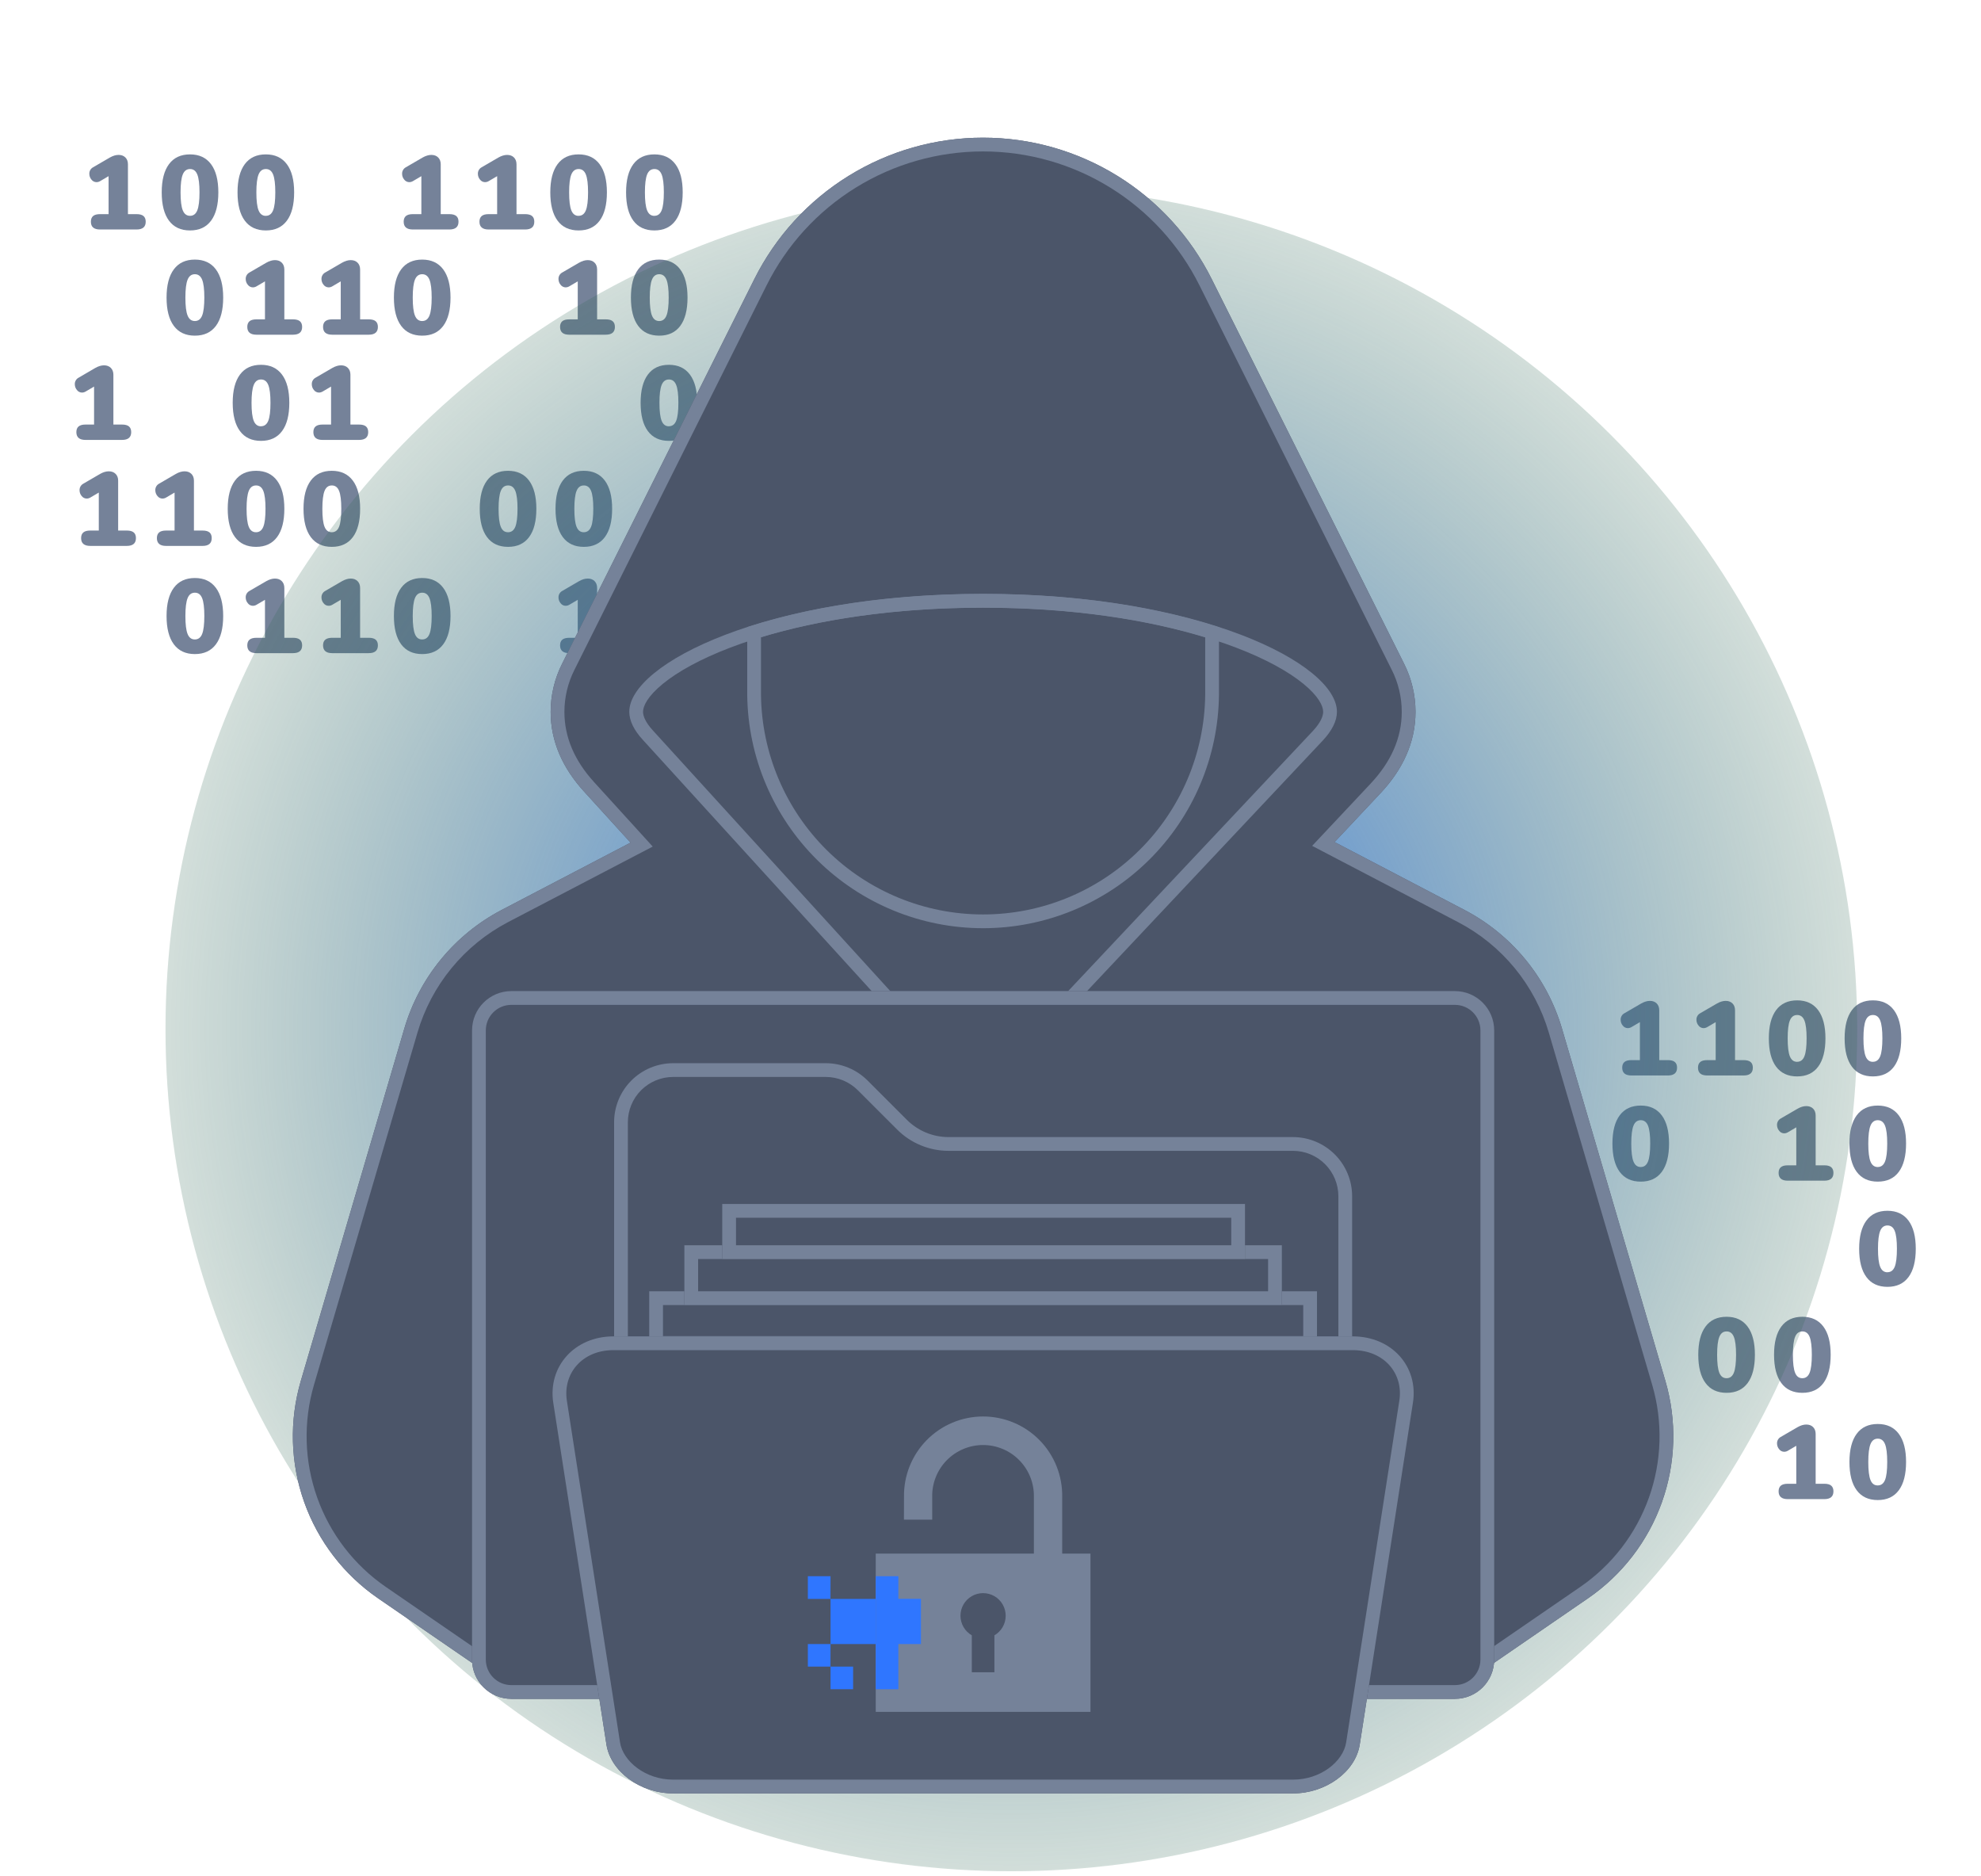 <svg width="300" height="284" viewBox="0 0 300 284" fill="none" xmlns="http://www.w3.org/2000/svg"><g clip-path="url(#clip0_6131_7155)"><path d="M20.681 32.422C21.159 32.422 21.509 32.518 21.732 32.709C21.955 32.9 22.067 33.187 22.067 33.569C22.067 34.355 21.605 34.747 20.681 34.747H15.15C14.225 34.747 13.763 34.355 13.764 33.569C13.764 33.187 13.875 32.9 14.098 32.709C14.321 32.518 14.671 32.422 15.15 32.422H16.444V26.672L15.168 27.421C15.001 27.523 14.808 27.578 14.611 27.58C14.462 27.579 14.315 27.543 14.182 27.475C14.049 27.407 13.934 27.31 13.846 27.19C13.64 26.947 13.527 26.639 13.527 26.321C13.52 26.121 13.568 25.923 13.666 25.749C13.765 25.575 13.91 25.431 14.085 25.334L16.635 23.852C17.102 23.587 17.543 23.454 17.957 23.454C18.385 23.454 18.728 23.582 18.986 23.837C19.244 24.092 19.375 24.437 19.376 24.872V32.422H20.681Z" fill="#758299"/><path d="M28.778 34.891C27.386 34.891 26.324 34.398 25.59 33.41C24.857 32.423 24.491 30.994 24.491 29.125C24.491 27.266 24.858 25.843 25.59 24.856C26.323 23.868 27.386 23.375 28.778 23.375C30.16 23.375 31.22 23.868 31.958 24.856C32.696 25.843 33.065 27.266 33.065 29.125C33.065 30.994 32.699 32.422 31.966 33.41C31.233 34.398 30.171 34.892 28.778 34.891ZM28.778 32.677C29.288 32.677 29.654 32.401 29.877 31.848C30.1 31.296 30.212 30.388 30.212 29.125C30.212 27.872 30.101 26.969 29.877 26.416C29.654 25.863 29.287 25.589 28.778 25.593C28.269 25.593 27.902 25.867 27.679 26.416C27.455 26.966 27.344 27.869 27.344 29.125C27.344 30.388 27.455 31.296 27.679 31.848C27.902 32.401 28.269 32.677 28.778 32.677Z" fill="#758299"/><path d="M40.258 34.891C38.866 34.891 37.804 34.398 37.07 33.41C36.337 32.423 35.971 30.994 35.971 29.125C35.971 27.266 36.337 25.843 37.07 24.856C37.803 23.868 38.865 23.375 40.258 23.375C41.639 23.375 42.699 23.868 43.438 24.856C44.177 25.843 44.546 27.266 44.545 29.125C44.545 30.994 44.179 32.422 43.446 33.41C42.713 34.398 41.651 34.892 40.258 34.891ZM40.258 32.677C40.768 32.677 41.134 32.401 41.357 31.848C41.58 31.296 41.691 30.388 41.691 29.125C41.691 27.872 41.58 26.969 41.357 26.416C41.134 25.863 40.768 25.589 40.258 25.593C39.748 25.593 39.381 25.867 39.159 26.416C38.936 26.966 38.824 27.871 38.824 29.132C38.824 30.396 38.936 31.303 39.159 31.856C39.381 32.408 39.748 32.684 40.258 32.684V32.677Z" fill="#758299"/><path d="M68.05 32.422C68.529 32.422 68.874 32.518 69.102 32.709C69.33 32.899 69.436 33.187 69.436 33.569C69.436 34.355 68.974 34.747 68.05 34.747H62.519C61.595 34.747 61.133 34.355 61.133 33.569C61.133 33.187 61.244 32.9 61.467 32.709C61.69 32.518 62.041 32.422 62.519 32.422H63.81V26.672L62.535 27.421C62.367 27.523 62.174 27.578 61.977 27.58C61.828 27.579 61.681 27.543 61.548 27.475C61.416 27.407 61.301 27.31 61.212 27.19C61.006 26.947 60.893 26.639 60.894 26.321C60.886 26.121 60.934 25.923 61.032 25.749C61.131 25.575 61.276 25.431 61.451 25.334L64.001 23.852C64.469 23.587 64.91 23.454 65.325 23.454C65.752 23.454 66.095 23.582 66.352 23.837C66.61 24.092 66.74 24.437 66.743 24.872V32.422H68.05Z" fill="#758299"/><path d="M19.201 80.328C19.679 80.328 20.029 80.424 20.253 80.616C20.476 80.806 20.587 81.094 20.587 81.475C20.587 82.261 20.125 82.654 19.201 82.654H13.67C12.745 82.654 12.283 82.261 12.283 81.475C12.283 81.094 12.394 80.806 12.618 80.616C12.841 80.425 13.192 80.328 13.67 80.328H14.961V74.579L13.686 75.328C13.517 75.43 13.325 75.485 13.128 75.487C12.979 75.486 12.832 75.45 12.699 75.382C12.566 75.314 12.451 75.216 12.363 75.096C12.159 74.854 12.047 74.547 12.047 74.23C12.04 74.03 12.088 73.831 12.186 73.657C12.285 73.482 12.43 73.338 12.605 73.241L15.152 71.758C15.619 71.493 16.06 71.36 16.475 71.36C16.902 71.36 17.245 71.488 17.503 71.743C17.763 71.997 17.893 72.343 17.893 72.778V80.328H19.201Z" fill="#758299"/><path d="M79.527 32.422C80.005 32.422 80.355 32.518 80.579 32.709C80.802 32.9 80.914 33.187 80.913 33.569C80.913 34.355 80.451 34.747 79.526 34.747H73.996C73.072 34.747 72.609 34.355 72.609 33.569C72.609 33.187 72.721 32.9 72.945 32.709C73.168 32.518 73.518 32.422 73.996 32.422H75.287V26.672L74.011 27.421C73.844 27.523 73.651 27.578 73.454 27.58C73.305 27.579 73.158 27.543 73.025 27.475C72.892 27.407 72.777 27.31 72.689 27.19C72.483 26.947 72.37 26.639 72.37 26.321C72.363 26.121 72.411 25.923 72.509 25.749C72.608 25.575 72.753 25.431 72.928 25.334L75.478 23.852C75.946 23.587 76.387 23.454 76.801 23.454C77.229 23.454 77.571 23.582 77.829 23.837C78.087 24.092 78.217 24.437 78.219 24.872V32.422H79.527Z" fill="#758299"/><path d="M30.677 80.329C31.155 80.329 31.506 80.424 31.729 80.616C31.952 80.806 32.063 81.094 32.063 81.475C32.063 82.262 31.601 82.655 30.677 82.655H25.145C24.22 82.655 23.758 82.262 23.759 81.475C23.759 81.094 23.87 80.806 24.093 80.616C24.316 80.426 24.667 80.329 25.145 80.329H26.436V74.579L25.161 75.328C24.993 75.43 24.8 75.485 24.603 75.487C24.454 75.486 24.307 75.45 24.175 75.382C24.042 75.314 23.927 75.216 23.838 75.096C23.633 74.854 23.52 74.546 23.52 74.228C23.512 74.028 23.56 73.83 23.659 73.655C23.757 73.481 23.902 73.337 24.078 73.24L26.627 71.758C27.095 71.493 27.536 71.36 27.95 71.36C28.377 71.36 28.72 71.488 28.979 71.743C29.239 71.997 29.369 72.343 29.369 72.778V80.329H30.677Z" fill="#758299"/><path d="M87.622 34.891C86.231 34.891 85.169 34.398 84.436 33.41C83.702 32.423 83.336 30.994 83.336 29.125C83.336 27.266 83.703 25.843 84.436 24.856C85.168 23.868 86.23 23.375 87.622 23.375C89.004 23.375 90.064 23.868 90.802 24.856C91.54 25.843 91.909 27.266 91.909 29.125C91.909 30.994 91.543 32.422 90.81 33.41C90.078 34.398 89.015 34.892 87.622 34.891ZM87.622 32.677C88.132 32.677 88.499 32.401 88.721 31.848C88.943 31.296 89.055 30.388 89.055 29.125C89.055 27.872 88.944 26.969 88.721 26.416C88.498 25.863 88.132 25.589 87.622 25.593C87.113 25.593 86.746 25.867 86.523 26.416C86.299 26.966 86.188 27.871 86.189 29.132C86.189 30.396 86.3 31.303 86.523 31.856C86.746 32.408 87.112 32.684 87.622 32.684V32.677Z" fill="#758299"/><path d="M38.775 82.798C37.382 82.798 36.319 82.304 35.586 81.316C34.853 80.329 34.486 78.901 34.487 77.031C34.487 75.173 34.853 73.75 35.586 72.763C36.319 71.775 37.382 71.282 38.775 71.282C40.156 71.282 41.215 71.775 41.954 72.763C42.692 73.75 43.061 75.173 43.061 77.031C43.061 78.901 42.695 80.329 41.962 81.316C41.229 82.304 40.167 82.798 38.775 82.798ZM38.775 80.584C39.284 80.584 39.65 80.308 39.874 79.756C40.097 79.203 40.209 78.295 40.208 77.031C40.208 75.778 40.096 74.876 39.874 74.324C39.651 73.771 39.284 73.497 38.775 73.5C38.265 73.5 37.898 73.774 37.675 74.324C37.453 74.873 37.341 75.778 37.341 77.04C37.341 78.303 37.453 79.211 37.675 79.764C37.898 80.317 38.265 80.59 38.775 80.584Z" fill="#758299"/><path d="M76.939 82.798C75.546 82.798 74.484 82.304 73.75 81.316C73.017 80.329 72.65 78.901 72.651 77.031C72.651 75.173 73.017 73.75 73.75 72.763C74.483 71.775 75.546 71.282 76.939 71.282C78.32 71.282 79.38 71.775 80.118 72.763C80.856 73.75 81.225 75.173 81.226 77.031C81.226 78.901 80.86 80.329 80.127 81.316C79.394 82.304 78.332 82.798 76.939 82.798ZM76.939 80.584C77.449 80.584 77.816 80.308 78.038 79.756C78.26 79.203 78.372 78.295 78.373 77.031C78.373 75.778 78.261 74.876 78.038 74.324C77.814 73.771 77.448 73.497 76.939 73.5C76.428 73.5 76.062 73.774 75.84 74.324C75.617 74.873 75.506 75.778 75.505 77.04C75.505 78.303 75.617 79.211 75.84 79.764C76.062 80.317 76.429 80.59 76.939 80.584Z" fill="#758299"/><path d="M99.099 34.891C97.706 34.891 96.644 34.398 95.911 33.41C95.178 32.423 94.812 30.994 94.812 29.125C94.812 27.266 95.178 25.843 95.911 24.856C96.644 23.868 97.706 23.375 99.099 23.375C100.48 23.375 101.54 23.868 102.279 24.856C103.018 25.843 103.387 27.266 103.386 29.125C103.386 30.994 103.02 32.422 102.287 33.41C101.554 34.398 100.492 34.892 99.1 34.891H99.099ZM99.099 32.677C99.609 32.677 99.975 32.401 100.198 31.848C100.421 31.296 100.532 30.388 100.532 29.125C100.532 27.872 100.421 26.969 100.198 26.416C99.975 25.863 99.609 25.589 99.099 25.593C98.588 25.593 98.222 25.867 97.999 26.416C97.777 26.966 97.666 27.871 97.665 29.132C97.665 30.396 97.777 31.303 97.999 31.856C98.222 32.408 98.589 32.684 99.099 32.684V32.677Z" fill="#758299"/><path d="M50.251 82.798C48.858 82.798 47.795 82.304 47.063 81.316C46.33 80.329 45.964 78.901 45.964 77.031C45.964 75.173 46.33 73.75 47.063 72.763C47.795 71.775 48.858 71.282 50.251 71.282C51.632 71.282 52.691 71.775 53.43 72.763C54.169 73.75 54.538 75.173 54.538 77.031C54.538 78.901 54.172 80.329 53.439 81.316C52.707 82.304 51.644 82.798 50.251 82.798ZM50.251 80.584C50.761 80.584 51.128 80.308 51.35 79.756C51.572 79.203 51.684 78.295 51.684 77.031C51.684 75.778 51.573 74.876 51.35 74.324C51.127 73.771 50.761 73.497 50.251 73.5C49.74 73.5 49.374 73.774 49.152 74.324C48.93 74.873 48.819 75.778 48.818 77.04C48.818 78.303 48.929 79.211 49.152 79.764C49.375 80.317 49.741 80.59 50.251 80.584Z" fill="#758299"/><path d="M88.413 82.798C87.022 82.798 85.96 82.304 85.226 81.316C84.492 80.329 84.126 78.901 84.127 77.031C84.127 75.173 84.493 73.75 85.226 72.763C85.959 71.775 87.021 71.282 88.413 71.282C89.795 71.282 90.855 71.775 91.593 72.763C92.332 73.75 92.701 75.173 92.701 77.031C92.701 78.901 92.334 80.329 91.602 81.316C90.869 82.304 89.806 82.798 88.413 82.798ZM88.413 80.584C88.924 80.584 89.29 80.308 89.513 79.756C89.735 79.203 89.846 78.295 89.847 77.031C89.847 75.778 89.735 74.876 89.513 74.324C89.29 73.771 88.923 73.497 88.413 73.5C87.903 73.5 87.537 73.774 87.314 74.324C87.092 74.873 86.981 75.778 86.98 77.04C86.98 78.303 87.091 79.211 87.314 79.764C87.537 80.317 87.903 80.59 88.413 80.584Z" fill="#758299"/><path d="M29.51 50.821C28.119 50.821 27.056 50.327 26.323 49.34C25.59 48.353 25.223 46.924 25.224 45.054C25.224 43.196 25.59 41.773 26.323 40.785C27.056 39.798 28.118 39.304 29.51 39.304C30.892 39.304 31.952 39.798 32.69 40.785C33.429 41.773 33.799 43.196 33.799 45.054C33.799 46.923 33.432 48.352 32.7 49.34C31.967 50.328 30.904 50.822 29.51 50.821ZM29.51 48.607C30.021 48.607 30.388 48.331 30.61 47.778C30.831 47.226 30.943 46.318 30.944 45.054C30.944 43.801 30.832 42.899 30.61 42.346C30.387 41.794 30.02 41.518 29.51 41.518C29 41.518 28.634 41.792 28.411 42.342C28.189 42.891 28.077 43.795 28.076 45.054C28.076 46.319 28.187 47.227 28.41 47.778C28.633 48.33 29 48.606 29.509 48.607H29.51Z" fill="#758299"/><path d="M29.51 99.032C28.119 99.032 27.056 98.538 26.323 97.551C25.59 96.563 25.223 95.135 25.224 93.266C25.224 91.407 25.59 89.984 26.323 88.997C27.056 88.01 28.118 87.516 29.51 87.515C30.892 87.515 31.952 88.009 32.69 88.997C33.429 89.985 33.799 91.408 33.799 93.266C33.799 95.135 33.432 96.563 32.7 97.551C31.967 98.538 30.904 99.032 29.51 99.032ZM29.51 96.817C30.021 96.817 30.388 96.543 30.61 95.993C30.831 95.444 30.943 94.536 30.944 93.269C30.944 92.016 30.832 91.113 30.61 90.561C30.387 90.01 30.02 89.735 29.51 89.738C29 89.738 28.634 90.012 28.411 90.561C28.189 91.111 28.077 92.014 28.076 93.27C28.076 94.533 28.187 95.442 28.41 95.994C28.633 96.547 29 96.822 29.51 96.817Z" fill="#758299"/><path d="M44.367 48.352C44.845 48.352 45.196 48.448 45.419 48.639C45.643 48.83 45.754 49.117 45.754 49.499C45.754 50.285 45.291 50.677 44.367 50.677H38.836C37.911 50.677 37.449 50.285 37.449 49.499C37.449 49.117 37.561 48.83 37.784 48.639C38.008 48.448 38.358 48.352 38.836 48.352H40.127V42.601L38.852 43.35C38.684 43.453 38.491 43.508 38.294 43.51C38.145 43.509 37.998 43.473 37.865 43.405C37.732 43.337 37.617 43.239 37.529 43.119C37.323 42.877 37.21 42.569 37.21 42.251C37.202 42.051 37.25 41.853 37.349 41.678C37.447 41.504 37.592 41.36 37.768 41.263L40.319 39.782C40.786 39.517 41.227 39.384 41.641 39.384C42.069 39.384 42.411 39.511 42.669 39.766C42.926 40.02 43.057 40.365 43.06 40.801V48.352H44.367Z" fill="#758299"/><path d="M44.367 96.566C44.845 96.566 45.196 96.662 45.419 96.853C45.643 97.045 45.754 97.332 45.754 97.713C45.754 98.499 45.291 98.892 44.367 98.892H38.836C37.911 98.892 37.449 98.499 37.449 97.713C37.449 97.331 37.561 97.044 37.784 96.853C38.008 96.662 38.358 96.567 38.836 96.566H40.127V90.816L38.852 91.564C38.684 91.667 38.491 91.722 38.294 91.723C38.145 91.722 37.998 91.686 37.865 91.619C37.733 91.551 37.617 91.453 37.529 91.333C37.323 91.091 37.21 90.784 37.21 90.466C37.202 90.266 37.25 90.067 37.349 89.893C37.447 89.718 37.592 89.575 37.768 89.478L40.319 87.996C40.786 87.73 41.227 87.598 41.641 87.598C42.069 87.598 42.411 87.725 42.669 87.98C42.926 88.235 43.057 88.581 43.06 89.016V96.566H44.367Z" fill="#758299"/><path d="M55.842 48.352C56.32 48.352 56.67 48.448 56.893 48.639C57.116 48.83 57.228 49.117 57.228 49.499C57.228 50.285 56.766 50.677 55.842 50.677H50.31C49.386 50.677 48.924 50.285 48.923 49.499C48.923 49.117 49.035 48.83 49.259 48.639C49.482 48.448 49.833 48.352 50.31 48.352H51.602V42.601L50.327 43.35C50.158 43.453 49.966 43.508 49.769 43.51C49.62 43.509 49.473 43.473 49.34 43.405C49.207 43.337 49.092 43.239 49.003 43.119C48.797 42.877 48.684 42.569 48.684 42.251C48.677 42.051 48.725 41.853 48.824 41.678C48.922 41.504 49.067 41.36 49.242 41.263L51.793 39.782C52.26 39.517 52.701 39.384 53.116 39.384C53.543 39.384 53.886 39.511 54.143 39.766C54.401 40.02 54.532 40.365 54.535 40.801V48.352H55.842Z" fill="#758299"/><path d="M55.842 96.566C56.32 96.566 56.67 96.662 56.893 96.853C57.116 97.045 57.228 97.332 57.228 97.713C57.228 98.499 56.766 98.892 55.842 98.892H50.31C49.386 98.892 48.924 98.499 48.923 97.713C48.923 97.331 49.035 97.044 49.259 96.853C49.482 96.662 49.833 96.567 50.31 96.566H51.602V90.816L50.327 91.564C50.159 91.667 49.966 91.722 49.769 91.723C49.62 91.722 49.473 91.686 49.34 91.619C49.207 91.551 49.092 91.453 49.003 91.333C48.797 91.091 48.684 90.784 48.684 90.466C48.677 90.266 48.725 90.067 48.823 89.893C48.922 89.718 49.067 89.575 49.242 89.478L51.793 87.996C52.26 87.73 52.701 87.598 53.116 87.598C53.543 87.598 53.886 87.725 54.143 87.98C54.401 88.235 54.532 88.581 54.535 89.016V96.566H55.842Z" fill="#758299"/><path d="M63.938 50.821C62.546 50.821 61.483 50.327 60.751 49.34C60.018 48.352 59.652 46.924 59.652 45.054C59.652 43.196 60.018 41.773 60.751 40.785C61.483 39.798 62.546 39.304 63.938 39.304C65.319 39.304 66.379 39.798 67.118 40.785C67.857 41.773 68.226 43.196 68.226 45.054C68.226 46.923 67.859 48.352 67.126 49.34C66.394 50.328 65.331 50.822 63.938 50.821ZM63.938 48.607C64.449 48.607 64.815 48.331 65.037 47.778C65.26 47.226 65.371 46.318 65.372 45.054C65.372 43.801 65.26 42.898 65.037 42.346C64.814 41.794 64.448 41.518 63.938 41.518C63.428 41.518 63.061 41.792 62.839 42.342C62.617 42.891 62.505 43.796 62.505 45.058C62.505 46.322 62.616 47.23 62.839 47.782C63.062 48.334 63.428 48.61 63.938 48.61V48.607Z" fill="#758299"/><path d="M63.938 99.032C62.546 99.032 61.483 98.538 60.751 97.551C60.018 96.563 59.652 95.135 59.652 93.266C59.652 91.407 60.018 89.984 60.751 88.997C61.483 88.01 62.546 87.516 63.938 87.515C65.319 87.515 66.379 88.009 67.118 88.997C67.857 89.985 68.226 91.408 68.226 93.266C68.226 95.135 67.859 96.563 67.126 97.551C66.394 98.538 65.331 99.032 63.938 99.032ZM63.938 96.817C64.449 96.817 64.815 96.543 65.037 95.993C65.26 95.444 65.371 94.536 65.372 93.269C65.372 92.016 65.26 91.113 65.037 90.561C64.814 90.01 64.448 89.735 63.938 89.738C63.428 89.738 63.061 90.012 62.839 90.561C62.617 91.111 62.505 92.016 62.505 93.278C62.505 94.541 62.616 95.449 62.839 96.002C63.062 96.555 63.428 96.826 63.938 96.817Z" fill="#758299"/><path d="M91.733 48.352C92.212 48.352 92.562 48.444 92.786 48.639C93.009 48.834 93.12 49.117 93.12 49.499C93.12 50.285 92.658 50.677 91.733 50.677H86.203C85.278 50.677 84.816 50.285 84.816 49.499C84.816 49.117 84.928 48.83 85.151 48.639C85.373 48.448 85.724 48.352 86.203 48.352H87.493V42.601L86.219 43.35C86.05 43.452 85.858 43.507 85.661 43.51C85.512 43.509 85.365 43.473 85.232 43.405C85.099 43.337 84.984 43.239 84.896 43.119C84.69 42.877 84.577 42.569 84.577 42.251C84.57 42.051 84.618 41.853 84.716 41.678C84.815 41.504 84.96 41.36 85.135 41.263L87.685 39.782C88.152 39.517 88.593 39.384 89.008 39.384C89.435 39.384 89.778 39.511 90.036 39.766C90.294 40.02 90.424 40.365 90.426 40.801V48.352H91.733Z" fill="#758299"/><path d="M91.733 96.566C92.212 96.566 92.562 96.657 92.786 96.853C93.009 97.049 93.12 97.331 93.12 97.713C93.12 98.499 92.658 98.892 91.733 98.892H86.203C85.278 98.892 84.816 98.499 84.816 97.713C84.816 97.331 84.928 97.044 85.151 96.853C85.374 96.662 85.724 96.567 86.203 96.566H87.493V90.816L86.219 91.564C86.051 91.667 85.858 91.722 85.661 91.724C85.512 91.722 85.365 91.687 85.232 91.619C85.099 91.551 84.984 91.454 84.896 91.334C84.69 91.091 84.577 90.784 84.577 90.466C84.57 90.266 84.618 90.067 84.716 89.893C84.815 89.718 84.96 89.575 85.135 89.478L87.685 87.996C88.152 87.73 88.593 87.598 89.008 87.598C89.435 87.598 89.778 87.725 90.036 87.98C90.294 88.235 90.424 88.581 90.426 89.016V96.566H91.733Z" fill="#758299"/><path d="M99.831 50.821C98.439 50.821 97.376 50.327 96.644 49.34C95.911 48.353 95.544 46.924 95.544 45.054C95.544 43.196 95.911 41.773 96.644 40.785C97.376 39.798 98.439 39.304 99.831 39.304C101.212 39.304 102.272 39.798 103.011 40.785C103.75 41.773 104.119 43.196 104.118 45.054C104.118 46.923 103.752 48.352 103.019 49.34C102.287 50.328 101.224 50.822 99.831 50.821ZM99.831 48.607C100.341 48.607 100.707 48.331 100.93 47.778C101.153 47.226 101.264 46.318 101.264 45.054C101.264 43.801 101.153 42.899 100.93 42.346C100.707 41.794 100.341 41.518 99.831 41.518C99.32 41.518 98.954 41.792 98.732 42.342C98.51 42.891 98.398 43.796 98.397 45.058C98.397 46.322 98.509 47.23 98.732 47.782C98.955 48.334 99.321 48.61 99.831 48.61V48.607Z" fill="#758299"/><path d="M99.831 99.032C98.439 99.032 97.376 98.538 96.644 97.551C95.911 96.563 95.544 95.135 95.544 93.266C95.544 91.407 95.911 89.984 96.644 88.997C97.376 88.01 98.439 87.516 99.831 87.515C101.212 87.515 102.272 88.009 103.011 88.997C103.75 89.985 104.119 91.408 104.118 93.266C104.118 95.135 103.752 96.563 103.019 97.551C102.287 98.538 101.224 99.032 99.831 99.032ZM99.831 96.817C100.341 96.817 100.707 96.543 100.93 95.993C101.153 95.444 101.264 94.536 101.264 93.269C101.264 92.016 101.153 91.113 100.93 90.561C100.707 90.01 100.341 89.735 99.831 89.738C99.32 89.738 98.954 90.012 98.732 90.561C98.51 91.111 98.398 92.016 98.397 93.278C98.397 94.541 98.509 95.449 98.732 96.002C98.955 96.555 99.321 96.826 99.831 96.817Z" fill="#758299"/><path d="M18.482 64.281C18.96 64.281 19.311 64.377 19.534 64.568C19.757 64.759 19.868 65.046 19.869 65.428C19.869 66.214 19.407 66.607 18.481 66.608H12.951C12.027 66.608 11.565 66.215 11.564 65.428C11.564 65.046 11.676 64.759 11.899 64.568C12.123 64.377 12.473 64.281 12.951 64.281H14.246V58.531L12.971 59.28C12.803 59.382 12.61 59.437 12.412 59.439C12.263 59.438 12.117 59.402 11.984 59.334C11.851 59.267 11.736 59.169 11.648 59.049C11.442 58.807 11.329 58.499 11.329 58.181C11.321 57.981 11.369 57.783 11.468 57.608C11.566 57.434 11.711 57.29 11.887 57.194L14.429 55.711C14.898 55.446 15.339 55.313 15.753 55.313C16.18 55.313 16.523 55.441 16.78 55.696C17.038 55.951 17.169 56.296 17.172 56.731V64.281H18.479H18.482Z" fill="#758299"/><path d="M39.526 66.751C38.134 66.751 37.072 66.257 36.339 65.269C35.606 64.281 35.24 62.853 35.24 60.984C35.24 59.126 35.606 57.703 36.339 56.715C37.072 55.727 38.134 55.233 39.526 55.234C40.907 55.234 41.967 55.727 42.705 56.715C43.444 57.702 43.813 59.126 43.814 60.984C43.814 62.854 43.447 64.282 42.715 65.269C41.982 66.257 40.919 66.751 39.526 66.751ZM39.526 64.536C40.035 64.536 40.402 64.261 40.625 63.712C40.849 63.163 40.961 62.255 40.961 60.988C40.961 59.734 40.849 58.832 40.625 58.28C40.402 57.729 40.035 57.454 39.526 57.456C39.016 57.456 38.65 57.731 38.427 58.28C38.204 58.83 38.093 59.735 38.092 60.996C38.092 62.26 38.204 63.168 38.427 63.721C38.651 64.273 39.017 64.547 39.526 64.544V64.536Z" fill="#758299"/><path d="M54.375 64.281C54.853 64.281 55.203 64.377 55.426 64.568C55.649 64.759 55.761 65.046 55.761 65.428C55.761 66.214 55.299 66.607 54.375 66.608H48.843C47.919 66.608 47.457 66.215 47.457 65.428C47.457 65.046 47.568 64.759 47.792 64.568C48.015 64.377 48.366 64.281 48.843 64.281H50.135V58.531L48.86 59.28C48.692 59.382 48.499 59.437 48.302 59.439C48.153 59.438 48.006 59.402 47.873 59.334C47.74 59.267 47.625 59.169 47.536 59.049C47.33 58.807 47.217 58.499 47.218 58.181C47.21 57.981 47.258 57.783 47.357 57.608C47.455 57.434 47.601 57.29 47.776 57.194L50.326 55.711C50.793 55.446 51.234 55.313 51.649 55.313C52.076 55.313 52.419 55.441 52.676 55.696C52.934 55.951 53.065 56.296 53.068 56.731V64.281H54.375Z" fill="#758299"/><path d="M101.3 66.751C99.908 66.751 98.845 66.257 98.112 65.269C97.38 64.281 97.013 62.853 97.013 60.984C97.013 59.126 97.38 57.703 98.112 56.715C98.845 55.727 99.908 55.233 101.3 55.234C102.681 55.234 103.741 55.727 104.48 56.715C105.219 57.702 105.588 59.125 105.587 60.984C105.587 62.853 105.221 64.282 104.488 65.269C103.755 66.257 102.693 66.751 101.3 66.751ZM101.3 64.536C101.81 64.536 102.177 64.261 102.399 63.712C102.621 63.163 102.733 62.255 102.733 60.988C102.733 59.734 102.622 58.832 102.399 58.28C102.176 57.728 101.81 57.454 101.3 57.456C100.79 57.456 100.424 57.731 100.201 58.28C99.978 58.829 99.866 59.735 99.866 60.996C99.866 62.26 99.978 63.168 100.201 63.72C100.424 64.273 100.79 64.547 101.3 64.544V64.536Z" fill="#758299"/><path d="M205.214 160.509C205.692 160.509 206.043 160.605 206.266 160.796C206.489 160.987 206.6 161.274 206.601 161.656C206.601 162.442 206.139 162.834 205.214 162.834H199.684C198.759 162.834 198.297 162.442 198.297 161.656C198.297 161.274 198.409 160.987 198.632 160.796C198.854 160.605 199.205 160.509 199.684 160.509H200.977V154.759L199.702 155.507C199.534 155.61 199.341 155.665 199.144 155.667C198.995 155.666 198.849 155.63 198.716 155.562C198.583 155.494 198.468 155.397 198.38 155.277C198.174 155.034 198.061 154.726 198.061 154.408C198.053 154.208 198.101 154.01 198.2 153.836C198.298 153.661 198.443 153.518 198.619 153.421L201.169 151.939C201.636 151.674 202.077 151.541 202.491 151.541C202.919 151.541 203.262 151.668 203.52 151.924C203.778 152.179 203.908 152.524 203.91 152.959V160.509H205.214Z" fill="#758299"/><path d="M213.312 162.978C211.92 162.978 210.858 162.484 210.124 161.497C209.391 160.509 209.024 159.081 209.025 157.212C209.025 155.353 209.391 153.93 210.124 152.942C210.857 151.955 211.919 151.461 213.312 151.461C214.693 151.461 215.753 151.955 216.492 152.942C217.23 153.93 217.599 155.353 217.599 157.212C217.599 159.081 217.233 160.509 216.5 161.497C215.767 162.485 214.704 162.979 213.312 162.978ZM213.312 160.764C213.822 160.764 214.188 160.488 214.411 159.935C214.634 159.383 214.745 158.475 214.746 157.212C214.746 155.959 214.634 155.056 214.411 154.503C214.187 153.95 213.821 153.676 213.312 153.679C212.802 153.679 212.436 153.954 212.213 154.503C211.989 155.052 211.877 155.955 211.877 157.212C211.877 158.475 211.989 159.383 212.213 159.935C212.436 160.488 212.802 160.764 213.312 160.764Z" fill="#758299"/><path d="M224.791 162.978C223.4 162.978 222.337 162.484 221.604 161.497C220.871 160.509 220.504 159.081 220.505 157.212C220.505 155.353 220.871 153.93 221.604 152.942C222.337 151.955 223.399 151.461 224.791 151.461C226.173 151.461 227.233 151.955 227.971 152.942C228.71 153.93 229.079 155.353 229.079 157.212C229.079 159.081 228.712 160.509 227.98 161.497C227.247 162.485 226.184 162.979 224.791 162.978ZM224.791 160.764C225.301 160.764 225.668 160.488 225.89 159.935C226.113 159.383 226.225 158.475 226.225 157.212C226.225 155.959 226.113 155.056 225.89 154.503C225.668 153.95 225.301 153.676 224.791 153.679C224.282 153.679 223.915 153.954 223.692 154.503C223.469 155.052 223.358 155.958 223.358 157.219C223.358 158.482 223.469 159.39 223.692 159.943C223.915 160.495 224.282 160.771 224.791 160.771V160.764Z" fill="#758299"/><path d="M252.583 160.509C253.062 160.509 253.408 160.605 253.636 160.796C253.864 160.986 253.97 161.274 253.97 161.656C253.97 162.442 253.508 162.834 252.583 162.834H247.053C246.129 162.834 245.667 162.442 245.666 161.656C245.666 161.274 245.778 160.987 246.001 160.796C246.223 160.605 246.574 160.509 247.053 160.509H248.344V154.759L247.069 155.507C246.901 155.61 246.708 155.665 246.511 155.667C246.362 155.666 246.215 155.63 246.082 155.562C245.949 155.494 245.834 155.397 245.746 155.277C245.54 155.034 245.427 154.726 245.427 154.408C245.42 154.208 245.468 154.01 245.566 153.836C245.665 153.661 245.81 153.518 245.985 153.421L248.535 151.939C249.003 151.674 249.444 151.541 249.859 151.541C250.286 151.541 250.628 151.668 250.886 151.924C251.144 152.179 251.274 152.524 251.276 152.959V160.509H252.583Z" fill="#758299"/><path d="M203.734 208.415C204.212 208.415 204.563 208.511 204.787 208.703C205.009 208.893 205.121 209.181 205.121 209.562C205.121 210.348 204.659 210.741 203.734 210.741H198.204C197.279 210.741 196.816 210.348 196.817 209.562C196.817 209.181 196.928 208.893 197.151 208.703C197.375 208.512 197.726 208.415 198.204 208.415H199.494V202.666L198.219 203.414C198.051 203.516 197.858 203.571 197.662 203.574C197.512 203.572 197.366 203.536 197.233 203.469C197.1 203.401 196.985 203.303 196.897 203.183C196.692 202.94 196.581 202.634 196.581 202.317C196.573 202.117 196.621 201.918 196.72 201.744C196.818 201.569 196.963 201.425 197.139 201.328L199.686 199.845C200.153 199.58 200.594 199.447 201.008 199.447C201.436 199.447 201.779 199.575 202.037 199.83C202.297 200.084 202.427 200.43 202.427 200.865V208.415H203.734Z" fill="#758299"/><path d="M264.061 160.509C264.538 160.509 264.889 160.605 265.112 160.796C265.336 160.987 265.447 161.274 265.447 161.656C265.447 162.442 264.984 162.834 264.06 162.834H258.53C257.605 162.834 257.143 162.442 257.143 161.656C257.143 161.274 257.255 160.987 257.478 160.796C257.702 160.605 258.052 160.509 258.53 160.509H259.821V154.759L258.545 155.507C258.377 155.61 258.184 155.665 257.987 155.667C257.838 155.665 257.692 155.63 257.559 155.562C257.426 155.494 257.311 155.397 257.223 155.277C257.017 155.034 256.904 154.726 256.904 154.408C256.896 154.208 256.944 154.01 257.043 153.836C257.141 153.661 257.286 153.518 257.462 153.421L260.012 151.939C260.48 151.674 260.921 151.541 261.335 151.541C261.763 151.541 262.105 151.668 262.363 151.924C262.62 152.179 262.751 152.524 262.753 152.959V160.509H264.061Z" fill="#758299"/><path d="M215.21 208.415C215.688 208.415 216.039 208.511 216.263 208.703C216.485 208.893 216.597 209.181 216.597 209.562C216.597 210.348 216.135 210.741 215.21 210.741H209.679C208.754 210.741 208.292 210.348 208.292 209.562C208.292 209.181 208.404 208.893 208.627 208.703C208.849 208.512 209.201 208.415 209.679 208.415H210.97V202.666L209.695 203.415C209.526 203.517 209.334 203.572 209.137 203.574C208.988 203.573 208.841 203.537 208.708 203.469C208.575 203.401 208.46 203.303 208.372 203.183C208.166 202.941 208.053 202.633 208.053 202.315C208.046 202.115 208.094 201.917 208.192 201.742C208.291 201.567 208.436 201.424 208.611 201.326L211.161 199.845C211.629 199.58 212.07 199.447 212.484 199.447C212.911 199.447 213.254 199.575 213.512 199.83C213.772 200.084 213.902 200.43 213.902 200.865V208.415H215.21Z" fill="#758299"/><path d="M272.156 162.978C270.765 162.978 269.703 162.484 268.969 161.497C268.236 160.509 267.869 159.081 267.87 157.212C267.87 155.353 268.236 153.93 268.969 152.942C269.702 151.955 270.764 151.461 272.156 151.461C273.538 151.461 274.598 151.955 275.336 152.942C276.073 153.93 276.443 155.353 276.443 157.212C276.443 159.081 276.077 160.509 275.344 161.497C274.611 162.485 273.549 162.979 272.156 162.978ZM272.156 160.764C272.666 160.764 273.033 160.488 273.255 159.935C273.477 159.383 273.589 158.475 273.589 157.212C273.589 155.959 273.478 155.056 273.255 154.503C273.032 153.95 272.666 153.676 272.156 153.679C271.646 153.679 271.28 153.954 271.057 154.503C270.833 155.052 270.722 155.958 270.722 157.219C270.722 158.482 270.834 159.39 271.057 159.943C271.279 160.495 271.646 160.771 272.156 160.771V160.764Z" fill="#758299"/><path d="M223.308 210.884C221.916 210.884 220.853 210.391 220.12 209.403C219.386 208.416 219.02 206.988 219.021 205.118C219.021 203.26 219.387 201.837 220.12 200.85C220.853 199.862 221.915 199.369 223.308 199.369C224.689 199.369 225.749 199.862 226.487 200.85C227.226 201.837 227.595 203.26 227.595 205.118C227.595 206.988 227.228 208.416 226.496 209.403C225.763 210.391 224.7 210.884 223.308 210.884ZM223.308 208.671C223.817 208.671 224.184 208.395 224.407 207.843C224.631 207.29 224.742 206.382 224.742 205.118C224.742 203.865 224.63 202.963 224.407 202.41C224.184 201.858 223.818 201.584 223.308 201.587C222.798 201.587 222.432 201.861 222.209 202.41C221.986 202.96 221.875 203.865 221.875 205.126C221.875 206.39 221.986 207.298 222.209 207.851C222.432 208.404 222.798 208.677 223.308 208.671Z" fill="#758299"/><path d="M261.472 210.884C260.08 210.884 259.017 210.391 258.284 209.403C257.551 208.416 257.184 206.988 257.185 205.118C257.185 203.26 257.551 201.837 258.284 200.85C259.017 199.862 260.08 199.369 261.472 199.369C262.854 199.369 263.913 199.862 264.652 200.85C265.39 201.837 265.759 203.26 265.76 205.118C265.76 206.988 265.393 208.416 264.661 209.403C263.928 210.391 262.865 210.884 261.472 210.884ZM261.472 208.671C261.983 208.671 262.349 208.395 262.571 207.843C262.794 207.29 262.905 206.382 262.907 205.118C262.907 203.865 262.795 202.963 262.571 202.41C262.348 201.858 261.982 201.584 261.472 201.587C260.962 201.587 260.595 201.861 260.373 202.41C260.151 202.96 260.04 203.865 260.039 205.126C260.039 206.39 260.15 207.298 260.373 207.851C260.596 208.404 260.962 208.677 261.472 208.671Z" fill="#758299"/><path d="M283.632 162.978C282.24 162.978 281.178 162.484 280.445 161.497C279.712 160.509 279.346 159.081 279.346 157.212C279.346 155.353 279.712 153.93 280.445 152.942C281.178 151.955 282.24 151.461 283.632 151.461C285.014 151.461 286.074 151.955 286.812 152.942C287.551 153.93 287.92 155.353 287.92 157.212C287.92 159.081 287.553 160.509 286.821 161.497C286.088 162.485 285.025 162.979 283.633 162.978H283.632ZM283.632 160.764C284.142 160.764 284.509 160.488 284.731 159.935C284.954 159.383 285.066 158.475 285.066 157.212C285.066 155.959 284.954 155.056 284.731 154.503C284.509 153.95 284.142 153.676 283.632 153.679C283.122 153.679 282.755 153.954 282.533 154.503C282.311 155.052 282.199 155.958 282.199 157.219C282.199 158.482 282.31 159.39 282.533 159.943C282.756 160.495 283.122 160.771 283.632 160.771V160.764Z" fill="#758299"/><path d="M234.785 210.884C233.392 210.884 232.329 210.391 231.596 209.403C230.864 208.416 230.497 206.988 230.497 205.118C230.497 203.26 230.864 201.837 231.596 200.85C232.329 199.862 233.392 199.369 234.785 199.369C236.165 199.369 237.225 199.862 237.964 200.85C238.703 201.837 239.072 203.26 239.072 205.118C239.072 206.988 238.706 208.416 237.973 209.403C237.24 210.391 236.178 210.884 234.785 210.884ZM234.785 208.671C235.295 208.671 235.662 208.395 235.884 207.843C236.106 207.29 236.218 206.382 236.218 205.118C236.218 203.865 236.107 202.963 235.884 202.41C235.661 201.858 235.295 201.584 234.785 201.587C234.274 201.587 233.907 201.861 233.686 202.41C233.464 202.96 233.353 203.865 233.351 205.126C233.351 206.39 233.463 207.298 233.686 207.851C233.908 208.404 234.275 208.677 234.785 208.671Z" fill="#758299"/><path d="M272.947 210.884C271.556 210.884 270.494 210.391 269.76 209.403C269.026 208.416 268.659 206.988 268.66 205.118C268.66 203.26 269.027 201.837 269.76 200.85C270.492 199.862 271.555 199.369 272.947 199.369C274.328 199.369 275.388 199.862 276.127 200.85C276.866 201.837 277.235 203.26 277.234 205.118C277.234 206.988 276.868 208.416 276.135 209.403C275.403 210.391 274.34 210.884 272.947 210.884ZM272.947 208.671C273.457 208.671 273.824 208.395 274.046 207.843C274.268 207.29 274.38 206.382 274.38 205.118C274.38 203.865 274.269 202.963 274.046 202.41C273.823 201.858 273.457 201.584 272.947 201.587C272.437 201.587 272.07 201.861 271.848 202.41C271.626 202.96 271.514 203.865 271.514 205.126C271.514 206.39 271.625 207.298 271.848 207.851C272.071 208.404 272.437 208.677 272.947 208.671Z" fill="#758299"/><path d="M214.044 178.908C212.652 178.908 211.59 178.414 210.857 177.427C210.123 176.439 209.757 175.011 209.758 173.141C209.758 171.283 210.124 169.86 210.857 168.872C211.589 167.885 212.652 167.391 214.044 167.391C215.425 167.391 216.485 167.885 217.224 168.872C217.963 169.86 218.332 171.283 218.332 173.141C218.332 175.01 217.966 176.439 217.233 177.427C216.501 178.415 215.437 178.909 214.044 178.908ZM214.044 176.694C214.555 176.694 214.922 176.417 215.143 175.865C215.365 175.313 215.476 174.405 215.477 173.141C215.477 171.888 215.366 170.985 215.143 170.433C214.92 169.881 214.554 169.605 214.044 169.605C213.534 169.605 213.167 169.879 212.945 170.429C212.723 170.978 212.611 171.882 212.61 173.141C212.61 174.405 212.721 175.313 212.944 175.865C213.167 176.417 213.533 176.693 214.043 176.694H214.044Z" fill="#758299"/><path d="M214.044 227.119C212.652 227.119 211.59 226.625 210.857 225.637C210.123 224.65 209.757 223.222 209.758 221.352C209.758 219.494 210.124 218.071 210.857 217.084C211.589 216.096 212.652 215.602 214.044 215.602C215.425 215.602 216.485 216.096 217.224 217.084C217.963 218.072 218.332 219.495 218.332 221.352C218.332 223.222 217.966 224.65 217.233 225.637C216.501 226.625 215.437 227.119 214.044 227.119ZM214.044 224.904C214.555 224.904 214.922 224.63 215.143 224.08C215.365 223.531 215.476 222.623 215.477 221.356C215.477 220.103 215.366 219.2 215.143 218.648C214.92 218.097 214.554 217.822 214.044 217.824C213.534 217.824 213.167 218.099 212.945 218.648C212.723 219.198 212.611 220.1 212.61 221.357C212.61 222.62 212.721 223.528 212.944 224.081C213.167 224.634 213.534 224.909 214.044 224.904Z" fill="#758299"/><path d="M228.901 176.439C229.379 176.439 229.73 176.535 229.953 176.726C230.176 176.917 230.288 177.203 230.287 177.586C230.287 178.371 229.825 178.764 228.901 178.764H223.369C222.445 178.764 221.983 178.371 221.983 177.586C221.983 177.203 222.094 176.917 222.318 176.726C222.541 176.535 222.892 176.439 223.369 176.439H224.661V170.688L223.386 171.437C223.217 171.539 223.025 171.594 222.828 171.597C222.679 171.596 222.532 171.56 222.399 171.492C222.266 171.424 222.151 171.326 222.062 171.206C221.856 170.963 221.743 170.656 221.744 170.338C221.736 170.138 221.784 169.94 221.883 169.765C221.981 169.591 222.126 169.447 222.301 169.35L224.852 167.869C225.319 167.604 225.76 167.471 226.175 167.471C226.602 167.471 226.945 167.598 227.202 167.853C227.46 168.107 227.591 168.452 227.594 168.888V176.439H228.901Z" fill="#758299"/><path d="M228.901 224.653C229.379 224.653 229.73 224.749 229.953 224.94C230.177 225.132 230.288 225.418 230.287 225.8C230.287 226.586 229.825 226.979 228.901 226.979H223.369C222.445 226.979 221.983 226.586 221.983 225.8C221.983 225.418 222.094 225.131 222.318 224.94C222.541 224.749 222.892 224.653 223.369 224.653H224.661V218.903L223.386 219.651C223.218 219.753 223.025 219.808 222.828 219.81C222.679 219.809 222.532 219.773 222.399 219.706C222.266 219.638 222.151 219.54 222.062 219.42C221.856 219.178 221.743 218.87 221.744 218.552C221.736 218.352 221.784 218.154 221.882 217.98C221.981 217.805 222.126 217.662 222.301 217.565L224.852 216.083C225.319 215.817 225.76 215.685 226.175 215.685C226.602 215.685 226.945 215.812 227.202 216.067C227.46 216.322 227.591 216.667 227.594 217.102V224.653H228.901Z" fill="#758299"/><path d="M240.375 176.439C240.853 176.439 241.204 176.535 241.427 176.726C241.65 176.917 241.761 177.203 241.762 177.586C241.762 178.371 241.3 178.764 240.375 178.764H234.844C233.92 178.764 233.458 178.371 233.457 177.586C233.457 177.203 233.569 176.917 233.792 176.726C234.016 176.535 234.366 176.439 234.844 176.439H236.135V170.688L234.86 171.437C234.692 171.539 234.499 171.594 234.303 171.597C234.153 171.596 234.006 171.56 233.873 171.492C233.74 171.424 233.625 171.326 233.537 171.206C233.331 170.963 233.218 170.656 233.218 170.338C233.211 170.138 233.259 169.94 233.357 169.765C233.456 169.591 233.601 169.447 233.776 169.35L236.327 167.869C236.794 167.604 237.235 167.471 237.649 167.471C238.077 167.471 238.419 167.598 238.677 167.853C238.935 168.107 239.065 168.452 239.068 168.888V176.439H240.375Z" fill="#758299"/><path d="M240.375 224.653C240.853 224.653 241.204 224.749 241.427 224.94C241.65 225.132 241.761 225.418 241.762 225.8C241.762 226.586 241.3 226.979 240.375 226.979H234.844C233.92 226.979 233.458 226.586 233.457 225.8C233.457 225.418 233.569 225.131 233.792 224.94C234.016 224.749 234.366 224.653 234.844 224.653H236.135V218.903L234.86 219.651C234.692 219.754 234.5 219.809 234.303 219.81C234.153 219.809 234.007 219.773 233.874 219.706C233.741 219.638 233.625 219.54 233.537 219.42C233.331 219.178 233.218 218.87 233.218 218.552C233.21 218.352 233.259 218.154 233.357 217.98C233.456 217.805 233.601 217.662 233.776 217.565L236.327 216.083C236.794 215.817 237.235 215.685 237.649 215.685C238.077 215.685 238.419 215.812 238.677 216.067C238.935 216.322 239.065 216.667 239.068 217.102V224.653H240.375Z" fill="#758299"/><path d="M248.472 178.908C247.08 178.908 246.017 178.414 245.284 177.427C244.552 176.439 244.185 175.011 244.185 173.141C244.185 171.283 244.552 169.86 245.284 168.872C246.017 167.885 247.08 167.391 248.472 167.391C249.853 167.391 250.913 167.885 251.652 168.872C252.391 169.86 252.76 171.283 252.759 173.141C252.759 175.01 252.393 176.439 251.66 177.427C250.927 178.415 249.865 178.909 248.472 178.908ZM248.472 176.694C248.982 176.694 249.349 176.417 249.571 175.865C249.793 175.313 249.905 174.405 249.905 173.141C249.905 171.888 249.794 170.985 249.571 170.433C249.348 169.881 248.982 169.605 248.472 169.605C247.961 169.605 247.595 169.879 247.373 170.428C247.15 170.978 247.039 171.883 247.038 173.145C247.038 174.409 247.15 175.317 247.373 175.869C247.596 176.42 247.962 176.697 248.472 176.697V176.694Z" fill="#758299"/><path d="M248.472 227.119C247.08 227.119 246.017 226.625 245.284 225.637C244.552 224.65 244.185 223.222 244.185 221.352C244.185 219.494 244.552 218.071 245.284 217.084C246.017 216.096 247.08 215.602 248.472 215.602C249.853 215.602 250.913 216.096 251.652 217.084C252.391 218.072 252.76 219.495 252.759 221.352C252.759 223.222 252.393 224.65 251.66 225.637C250.927 226.625 249.865 227.119 248.472 227.119ZM248.472 224.904C248.982 224.904 249.349 224.63 249.571 224.08C249.793 223.531 249.905 222.623 249.905 221.356C249.905 220.103 249.794 219.2 249.571 218.648C249.348 218.097 248.982 217.822 248.472 217.824C247.961 217.824 247.595 218.099 247.373 218.648C247.15 219.198 247.039 220.103 247.038 221.364C247.038 222.628 247.15 223.536 247.373 224.089C247.596 224.642 247.962 224.913 248.472 224.904Z" fill="#758299"/><path d="M276.267 176.439C276.746 176.439 277.096 176.531 277.32 176.726C277.543 176.921 277.654 177.203 277.654 177.586C277.654 178.371 277.192 178.764 276.267 178.764H270.737C269.812 178.764 269.349 178.371 269.35 177.586C269.35 177.203 269.461 176.917 269.684 176.726C269.907 176.535 270.258 176.439 270.737 176.439H272.027V170.687L270.752 171.437C270.584 171.539 270.391 171.594 270.194 171.596C270.045 171.595 269.898 171.56 269.766 171.492C269.633 171.424 269.518 171.326 269.43 171.206C269.224 170.963 269.111 170.656 269.111 170.338C269.103 170.138 269.151 169.939 269.25 169.765C269.348 169.591 269.493 169.447 269.669 169.35L272.219 167.869C272.686 167.603 273.127 167.471 273.541 167.471C273.969 167.471 274.312 167.598 274.57 167.852C274.828 168.107 274.958 168.452 274.96 168.888V176.439H276.267Z" fill="#758299"/><path d="M276.267 224.653C276.746 224.653 277.096 224.744 277.32 224.94C277.543 225.136 277.654 225.418 277.654 225.8C277.654 226.586 277.192 226.979 276.267 226.979H270.737C269.812 226.979 269.349 226.586 269.35 225.8C269.35 225.418 269.461 225.131 269.684 224.94C269.907 224.749 270.258 224.653 270.737 224.653H272.027V218.903L270.752 219.651C270.584 219.754 270.391 219.809 270.194 219.81C270.045 219.809 269.899 219.773 269.766 219.706C269.633 219.638 269.518 219.54 269.43 219.42C269.224 219.178 269.111 218.87 269.111 218.553C269.103 218.352 269.151 218.154 269.25 217.98C269.348 217.805 269.493 217.662 269.669 217.565L272.219 216.083C272.686 215.817 273.127 215.685 273.541 215.685C273.969 215.685 274.312 215.812 274.57 216.067C274.828 216.322 274.958 216.667 274.96 217.103V224.653H276.267Z" fill="#758299"/><path d="M284.365 178.908C282.972 178.908 281.91 178.414 281.177 177.427C280.444 176.439 280.078 175.011 280.078 173.141C280.078 171.283 280.444 169.86 281.177 168.872C281.91 167.885 282.972 167.391 284.365 167.391C285.746 167.391 286.806 167.885 287.545 168.872C288.284 169.86 288.653 171.283 288.652 173.141C288.652 175.01 288.286 176.439 287.553 177.427C286.82 178.415 285.757 178.909 284.365 178.908ZM284.365 176.694C284.875 176.694 285.241 176.417 285.464 175.865C285.687 175.313 285.798 174.405 285.798 173.141C285.798 171.888 285.687 170.985 285.464 170.433C285.241 169.881 284.875 169.605 284.365 169.605C283.854 169.605 283.488 169.879 283.266 170.429C283.043 170.978 282.932 171.883 282.931 173.145C282.931 174.409 283.043 175.317 283.266 175.869C283.488 176.421 283.855 176.697 284.365 176.697V176.694Z" fill="#758299"/><path d="M284.365 227.119C282.972 227.119 281.91 226.625 281.177 225.637C280.444 224.65 280.078 223.222 280.078 221.352C280.078 219.494 280.444 218.071 281.177 217.084C281.91 216.096 282.972 215.602 284.365 215.602C285.746 215.602 286.806 216.096 287.545 217.084C288.284 218.072 288.653 219.495 288.652 221.352C288.652 223.222 288.286 224.65 287.553 225.637C286.82 226.625 285.757 227.119 284.365 227.119ZM284.365 224.904C284.875 224.904 285.241 224.63 285.464 224.08C285.687 223.531 285.798 222.623 285.798 221.356C285.798 220.103 285.687 219.2 285.464 218.648C285.241 218.097 284.875 217.822 284.365 217.824C283.854 217.824 283.488 218.099 283.266 218.648C283.043 219.198 282.932 220.103 282.931 221.364C282.931 222.628 283.043 223.536 283.266 224.089C283.488 224.642 283.855 224.913 284.365 224.904Z" fill="#758299"/><path d="M203.016 192.368C203.494 192.368 203.845 192.464 204.067 192.655C204.29 192.846 204.402 193.133 204.403 193.515C204.403 194.301 203.94 194.694 203.015 194.694H197.485C196.561 194.694 196.099 194.301 196.098 193.515C196.098 193.133 196.21 192.846 196.433 192.655C196.657 192.464 197.007 192.368 197.485 192.368H198.78V186.618L197.505 187.367C197.336 187.469 197.143 187.524 196.946 187.526C196.797 187.525 196.65 187.489 196.518 187.421C196.385 187.353 196.27 187.256 196.181 187.136C195.975 186.894 195.862 186.586 195.863 186.268C195.855 186.068 195.903 185.87 196.001 185.695C196.1 185.521 196.245 185.377 196.42 185.28L198.963 183.798C199.431 183.533 199.873 183.4 200.287 183.4C200.714 183.4 201.057 183.528 201.314 183.783C201.572 184.038 201.702 184.383 201.705 184.818V192.368H203.012H203.016Z" fill="#758299"/><path d="M224.06 194.838C222.668 194.838 221.605 194.344 220.872 193.356C220.14 192.368 219.773 190.94 219.773 189.071C219.773 187.213 220.14 185.79 220.872 184.802C221.605 183.814 222.668 183.32 224.06 183.321C225.441 183.321 226.501 183.814 227.239 184.802C227.977 185.789 228.347 187.212 228.347 189.071C228.347 190.94 227.981 192.369 227.248 193.356C226.516 194.344 225.453 194.838 224.06 194.838ZM224.06 192.623C224.569 192.623 224.936 192.348 225.159 191.799C225.383 191.25 225.494 190.342 225.494 189.075C225.494 187.821 225.383 186.919 225.159 186.367C224.936 185.815 224.569 185.541 224.06 185.543C223.55 185.543 223.184 185.818 222.961 186.367C222.738 186.916 222.626 187.822 222.626 189.083C222.626 190.347 222.737 191.255 222.961 191.807C223.184 192.36 223.551 192.634 224.06 192.631V192.623Z" fill="#758299"/><path d="M238.908 192.368C239.386 192.368 239.737 192.464 239.96 192.655C240.183 192.846 240.294 193.133 240.295 193.515C240.295 194.301 239.833 194.694 238.908 194.694H233.377C232.453 194.694 231.991 194.301 231.99 193.515C231.99 193.133 232.102 192.846 232.326 192.655C232.549 192.464 232.9 192.368 233.377 192.368H234.669V186.618L233.394 187.367C233.226 187.469 233.033 187.524 232.836 187.526C232.687 187.525 232.54 187.489 232.407 187.421C232.274 187.353 232.159 187.256 232.07 187.136C231.864 186.894 231.751 186.586 231.751 186.268C231.744 186.068 231.792 185.869 231.89 185.695C231.989 185.521 232.134 185.377 232.31 185.28L234.86 183.798C235.327 183.533 235.768 183.4 236.183 183.4C236.61 183.4 236.953 183.528 237.21 183.783C237.468 184.038 237.598 184.383 237.601 184.818V192.368H238.908Z" fill="#758299"/><path d="M285.834 194.838C284.441 194.838 283.379 194.344 282.646 193.356C281.913 192.368 281.547 190.94 281.547 189.071C281.547 187.213 281.913 185.79 282.646 184.802C283.379 183.814 284.441 183.32 285.834 183.32C287.215 183.32 288.275 183.814 289.014 184.802C289.752 185.789 290.122 187.212 290.121 189.071C290.121 190.94 289.755 192.369 289.022 193.356C288.289 194.344 287.226 194.838 285.834 194.838ZM285.834 192.623C286.344 192.623 286.71 192.348 286.933 191.799C287.155 191.25 287.266 190.342 287.267 189.075C287.267 187.821 287.156 186.919 286.933 186.367C286.71 185.815 286.343 185.541 285.834 185.543C285.324 185.543 284.957 185.818 284.734 186.367C284.512 186.916 284.4 187.822 284.4 189.083C284.4 190.347 284.512 191.255 284.734 191.807C284.957 192.36 285.324 192.634 285.834 192.631V192.623Z" fill="#758299"/><path d="M109.817 95.485L109.284 94.16L112.743 90.263C112.927 90.069 113.115 89.848 113.309 89.6C113.514 89.342 113.708 89.078 113.891 88.808C114.075 88.539 114.22 88.275 114.328 88.016C114.446 87.746 114.506 87.493 114.506 87.256C114.506 86.911 114.436 86.62 114.296 86.383C114.166 86.135 113.972 85.946 113.713 85.817C113.466 85.688 113.164 85.623 112.808 85.623C112.496 85.623 112.188 85.715 111.887 85.898C111.585 86.081 111.31 86.34 111.062 86.674C110.814 87.008 110.62 87.396 110.48 87.838L109.138 86.997C109.321 86.372 109.596 85.839 109.963 85.397C110.34 84.944 110.787 84.599 111.305 84.362C111.833 84.125 112.404 84.006 113.018 84.006C113.654 84.006 114.22 84.141 114.716 84.41C115.212 84.669 115.6 85.036 115.88 85.51C116.16 85.973 116.3 86.512 116.3 87.127C116.3 87.439 116.257 87.763 116.171 88.097C116.085 88.42 115.945 88.76 115.751 89.115C115.567 89.471 115.33 89.848 115.039 90.247C114.748 90.635 114.398 91.05 113.988 91.492L111.418 94.289L111.094 93.804H116.656V95.485H109.817ZM121.326 95.599C120.582 95.599 119.909 95.431 119.305 95.097C118.702 94.752 118.2 94.262 117.802 93.626L118.772 92.543C119.278 93.103 119.72 93.486 120.097 93.691C120.475 93.895 120.884 93.998 121.326 93.998C121.768 93.998 122.167 93.901 122.523 93.707C122.878 93.513 123.158 93.249 123.363 92.915C123.579 92.581 123.687 92.209 123.687 91.799C123.687 91.368 123.584 90.985 123.379 90.651C123.185 90.306 122.921 90.037 122.587 89.843C122.253 89.638 121.876 89.536 121.455 89.536C121.251 89.536 121.057 89.552 120.873 89.584C120.69 89.606 120.469 89.665 120.211 89.762C119.952 89.859 119.612 90.01 119.192 90.215L118.27 88.97L118.933 84.168H125.045V85.785H120.033L120.372 85.478L119.839 89.067L119.434 88.598C119.542 88.49 119.725 88.388 119.984 88.291C120.243 88.183 120.528 88.097 120.841 88.032C121.164 87.957 121.472 87.919 121.763 87.919C122.452 87.919 123.067 88.081 123.606 88.404C124.155 88.716 124.587 89.153 124.899 89.713C125.223 90.274 125.384 90.915 125.384 91.637C125.384 92.381 125.206 93.055 124.851 93.658C124.495 94.251 124.01 94.725 123.396 95.081C122.781 95.426 122.091 95.599 121.326 95.599ZM130.936 95.485C130.375 95.485 129.852 95.388 129.367 95.194C128.893 94.99 128.478 94.709 128.122 94.354C127.777 93.998 127.503 93.578 127.298 93.093C127.104 92.608 127.007 92.074 127.007 91.492C127.007 91.104 127.077 90.651 127.217 90.134C127.368 89.617 127.583 89.051 127.864 88.436C128.155 87.822 128.51 87.164 128.931 86.464L130.402 83.974H132.1L132.164 84.136L130.386 87.127C130.062 87.676 129.771 88.199 129.513 88.695C129.265 89.191 129.055 89.66 128.882 90.102C128.71 90.533 128.58 90.926 128.494 91.282L128.106 89.617C128.376 89.174 128.677 88.803 129.012 88.501C129.346 88.199 129.707 87.973 130.095 87.822C130.483 87.66 130.898 87.579 131.34 87.579C131.965 87.579 132.536 87.752 133.054 88.097C133.582 88.431 134.002 88.878 134.315 89.439C134.638 89.999 134.8 90.614 134.8 91.282C134.8 92.09 134.633 92.812 134.298 93.448C133.975 94.073 133.522 94.569 132.94 94.936C132.358 95.302 131.69 95.485 130.936 95.485ZM130.936 93.869C131.356 93.869 131.728 93.772 132.051 93.578C132.385 93.373 132.644 93.093 132.827 92.737C133.021 92.37 133.118 91.955 133.118 91.492C133.118 91.093 133.021 90.721 132.827 90.376C132.633 90.021 132.374 89.735 132.051 89.519C131.728 89.304 131.367 89.196 130.968 89.196C130.526 89.196 130.133 89.299 129.788 89.503C129.443 89.708 129.173 89.983 128.979 90.328C128.785 90.673 128.688 91.055 128.688 91.476C128.688 91.928 128.785 92.338 128.979 92.704C129.173 93.06 129.437 93.346 129.771 93.561C130.106 93.766 130.494 93.869 130.936 93.869Z" fill="#758299"/><g style="mix-blend-mode:lighten" filter="url(#filter0_f_6131_7155)"><ellipse cx="153.157" cy="155.809" rx="128.094" ry="127.513" fill="url(#paint0_radial_6131_7155)"/></g><path d="M252.204 209.082L236.559 155.789C235.435 151.944 233.545 148.366 231.004 145.27C228.463 142.173 225.322 139.622 221.771 137.769L202.109 127.495L209.065 120.091C212.431 116.509 214.363 112.393 214.363 107.772C214.361 105.223 213.759 102.71 212.606 100.437L183.506 42.269C180.293 35.833 175.35 30.418 169.232 26.634C163.114 22.85 156.062 20.845 148.868 20.845C141.674 20.845 134.622 22.85 128.504 26.634C122.386 30.418 117.443 35.833 114.23 42.269L85.146 100.449C83.993 102.722 83.391 105.235 83.39 107.784C83.39 112.267 85.215 116.289 88.41 119.802L95.489 127.581L75.977 137.769C72.43 139.624 69.295 142.177 66.758 145.273C64.221 148.37 62.335 151.946 61.213 155.789L45.553 209.082C43.788 215.101 43.968 221.523 46.069 227.433C48.17 233.343 52.084 238.439 57.252 241.993L71.486 251.773H148.87H226.254L240.488 241.993C245.659 238.441 249.576 233.346 251.68 227.436C253.784 221.526 253.967 215.103 252.204 209.082Z" fill="#4B5569"/><path fill-rule="evenodd" clip-rule="evenodd" d="M61.213 155.789L45.553 209.082C43.788 215.101 43.968 221.523 46.069 227.433C48.17 233.343 52.084 238.439 57.252 241.993L71.486 251.773H226.254L240.488 241.993C245.659 238.441 249.576 233.346 251.68 227.436C253.784 221.526 253.967 215.103 252.204 209.082L236.559 155.789C235.435 151.944 233.545 148.366 231.004 145.27C228.463 142.173 225.322 139.622 221.771 137.769L202.109 127.495L209.065 120.091C212.431 116.509 214.363 112.393 214.363 107.772C214.361 105.223 213.759 102.71 212.606 100.437L183.506 42.269C180.293 35.833 175.35 30.418 169.232 26.634C163.114 22.85 156.062 20.845 148.868 20.845C141.674 20.845 134.622 22.85 128.504 26.634C122.386 30.418 117.443 35.833 114.23 42.269L85.146 100.449C83.993 102.722 83.391 105.235 83.39 107.784C83.39 112.267 85.215 116.289 88.41 119.802L95.489 127.581L75.977 137.769C72.43 139.624 69.295 142.177 66.758 145.273C64.221 148.37 62.335 151.946 61.213 155.789ZM76.941 139.615C73.644 141.341 70.728 143.715 68.369 146.594C66.01 149.473 64.256 152.799 63.213 156.372L63.212 156.376L47.552 209.669C45.91 215.266 46.078 221.239 48.032 226.736C49.986 232.232 53.626 236.97 58.432 240.275C58.432 240.275 58.432 240.276 58.432 240.275L72.133 249.689H225.607L239.308 240.275C244.117 236.972 247.76 232.234 249.717 226.738C251.674 221.241 251.844 215.267 250.204 209.668L234.56 156.375L234.56 156.374C233.514 152.798 231.757 149.471 229.393 146.591C227.03 143.712 224.11 141.339 220.807 139.616L198.71 128.07L207.547 118.664C210.629 115.384 212.279 111.758 212.279 107.773C212.278 105.551 211.753 103.361 210.748 101.379L210.743 101.369L181.643 43.201L181.642 43.2C178.602 37.109 173.925 31.986 168.136 28.406C162.347 24.825 155.675 22.928 148.868 22.928C142.061 22.928 135.389 24.825 129.6 28.406C123.811 31.986 119.134 37.109 116.094 43.2L116.093 43.201L87.004 101.392C85.999 103.373 85.474 105.563 85.473 107.785C85.473 111.651 87.034 115.192 89.951 118.4L98.848 128.177L76.943 139.614" fill="#758299"/><path d="M135.718 154.13H160.784L200.288 112.157C201.718 110.641 202.464 109.149 202.464 107.772C202.464 100.49 181.591 89.911 148.881 89.911C116.17 89.911 95.297 100.506 95.297 107.772C95.297 109.1 95.994 110.539 97.335 112.002L135.718 154.13Z" fill="#4B5569"/><path fill-rule="evenodd" clip-rule="evenodd" d="M97.335 112.002L135.718 154.13H160.784L200.288 112.157C201.718 110.641 202.464 109.149 202.464 107.772C202.464 100.49 181.591 89.911 148.881 89.911C116.17 89.911 95.297 100.506 95.297 107.772C95.297 109.1 95.994 110.539 97.335 112.002ZM159.884 152.047L198.772 110.727C200.026 109.398 200.38 108.395 200.38 107.772C200.38 106.918 199.704 105.427 197.373 103.523C195.133 101.693 191.72 99.785 187.195 98.057C178.165 94.607 165.027 91.994 148.881 91.994C132.735 91.994 119.597 94.611 110.566 98.063C106.041 99.792 102.628 101.7 100.388 103.53C98.055 105.434 97.381 106.923 97.381 107.772C97.381 108.369 97.708 109.326 98.871 110.594L98.875 110.599L136.638 152.047H159.884Z" fill="#758299"/><path fill-rule="evenodd" clip-rule="evenodd" d="M115.242 96.488V105.185C115.34 114.04 118.925 122.5 125.22 128.728C131.518 134.959 140.02 138.454 148.879 138.454C157.738 138.454 166.24 134.959 172.538 128.728C178.833 122.5 182.418 114.04 182.516 105.185V96.506C173.851 93.854 162.429 92.011 148.881 92.011C135.331 92.011 123.909 93.853 115.242 96.488ZM184.599 94.98V105.197C184.499 114.604 180.691 123.592 174.003 130.209C167.315 136.826 158.287 140.537 148.879 140.537C139.471 140.537 130.443 136.826 123.755 130.209C117.067 123.592 113.259 114.604 113.159 105.197V94.96C122.218 92.01 134.378 89.927 148.881 89.927C163.38 89.927 175.54 92.01 184.599 94.98Z" fill="#758299"/><path d="M220.325 150.059H77.441C74.152 150.059 71.487 152.725 71.487 156.013V251.268C71.487 254.556 74.152 257.221 77.441 257.221H220.325C223.613 257.221 226.278 254.556 226.278 251.268V156.013C226.278 152.725 223.613 150.059 220.325 150.059Z" fill="#4B5569"/><path fill-rule="evenodd" clip-rule="evenodd" d="M220.325 152.142H77.441C75.303 152.142 73.57 153.875 73.57 156.013V251.268C73.57 253.405 75.303 255.138 77.441 255.138H220.325C222.462 255.138 224.195 253.405 224.195 251.268V156.013C224.195 153.875 222.462 152.142 220.325 152.142ZM77.441 150.059H220.325C223.613 150.059 226.278 152.725 226.278 156.013V251.268C226.278 254.556 223.613 257.221 220.325 257.221H77.441C74.152 257.221 71.487 254.556 71.487 251.268V156.013C71.487 152.725 74.152 150.059 77.441 150.059Z" fill="#758299"/><path fill-rule="evenodd" clip-rule="evenodd" d="M195.825 172.162H169.733H143.64C142.465 172.161 141.303 171.928 140.218 171.477C139.133 171.026 138.149 170.366 137.319 169.534L131.378 163.592C129.699 161.918 127.425 160.977 125.053 160.976H101.936C100.76 160.977 99.596 161.209 98.51 161.66C97.424 162.111 96.438 162.772 95.608 163.605C94.777 164.438 94.12 165.426 93.672 166.513C93.225 167.6 92.996 168.765 92.999 169.941V206.821V243.7H148.882H204.766V212.403V181.107C204.761 178.737 203.817 176.466 202.142 174.789C200.466 173.113 198.195 172.169 195.825 172.162Z" fill="#4B5569"/><path fill-rule="evenodd" clip-rule="evenodd" d="M143.64 172.162C142.465 172.161 141.303 171.928 140.218 171.477C139.133 171.026 138.149 170.366 137.319 169.534L131.378 163.592C129.699 161.918 127.425 160.977 125.053 160.976H101.936C100.76 160.977 99.596 161.209 98.51 161.66C97.424 162.111 96.438 162.772 95.608 163.605C94.777 164.438 94.12 165.426 93.672 166.513C93.225 167.6 92.996 168.765 92.999 169.941V243.7H204.766V181.107C204.761 178.737 203.817 176.466 202.142 174.789C200.466 173.113 198.195 172.169 195.825 172.162H143.64ZM195.822 174.245H143.638C142.189 174.244 140.755 173.957 139.418 173.401C138.081 172.845 136.867 172.031 135.845 171.005C135.844 171.005 135.844 171.005 135.844 171.004L129.907 165.068C129.907 165.067 129.906 165.067 129.906 165.067C128.617 163.782 126.873 163.061 125.053 163.059M195.822 174.245C197.64 174.251 199.383 174.976 200.668 176.262C201.953 177.548 202.678 179.29 202.683 181.108C202.683 181.109 202.683 181.111 202.683 181.112L202.683 241.617H95.082L95.082 169.941L95.082 169.935C95.08 169.034 95.255 168.14 95.599 167.306C95.942 166.472 96.446 165.714 97.083 165.076C97.72 164.437 98.476 163.93 99.309 163.584C100.141 163.238 101.034 163.06 101.936 163.059C101.935 163.059 101.936 163.059 101.936 163.059H125.053" fill="#758299"/><path d="M199.444 195.51H98.317V204.379H199.444V195.51Z" fill="#4B5569"/><path fill-rule="evenodd" clip-rule="evenodd" d="M197.361 197.593H100.4V202.295H197.361V197.593ZM199.444 195.51V204.379H98.317V195.51H199.444Z" fill="#758299"/><path d="M194.122 188.542H103.639V197.593H194.122V188.542Z" fill="#4B5569"/><path fill-rule="evenodd" clip-rule="evenodd" d="M192.039 190.625H105.722V195.51H192.039V190.625ZM194.122 188.542V197.593H103.639V188.542H194.122Z" fill="#758299"/><path d="M188.542 182.292H109.375V190.625H188.542V182.292Z" fill="#4B5569"/><path fill-rule="evenodd" clip-rule="evenodd" d="M186.458 184.375H111.458V188.542H186.458V184.375ZM188.542 182.292V190.625H109.375V182.292H188.542Z" fill="#758299"/><path d="M204.868 202.338H92.889C87.001 202.338 82.934 206.91 83.79 212.412L91.838 264.132C92.482 268.256 96.993 271.533 101.932 271.533H195.826C200.765 271.533 205.276 268.273 205.92 264.132L213.968 212.412C214.844 206.91 210.769 202.338 204.868 202.338Z" fill="#4B5569"/><path fill-rule="evenodd" clip-rule="evenodd" d="M203.861 263.812L211.91 212.084C212.568 207.957 209.601 204.421 204.868 204.421H92.889C88.176 204.421 85.205 207.953 85.848 212.091C85.848 212.091 85.848 212.091 85.848 212.091L93.896 263.811C94.341 266.656 97.727 269.449 101.932 269.449H195.826C200.035 269.449 203.417 266.67 203.861 263.812ZM83.79 212.412C82.934 206.91 87.001 202.338 92.889 202.338H204.868C210.769 202.338 214.844 206.91 213.968 212.412L205.92 264.132C205.276 268.273 200.765 271.533 195.826 271.533H101.932C96.993 271.533 92.482 268.256 91.838 264.132L83.79 212.412Z" fill="#758299"/><path d="M136.901 226.666C136.871 225.075 137.159 223.493 137.748 222.014C138.337 220.535 139.215 219.188 140.33 218.052C141.445 216.916 142.776 216.014 144.243 215.398C145.711 214.782 147.287 214.465 148.879 214.465C150.471 214.465 152.047 214.782 153.515 215.398C154.983 216.014 156.313 216.916 157.429 218.052C158.544 219.188 159.422 220.535 160.01 222.014C160.599 223.493 160.887 225.075 160.858 226.666V238.647H156.571V226.666C156.595 225.64 156.413 224.62 156.037 223.665C155.66 222.71 155.097 221.84 154.379 221.106C153.662 220.372 152.805 219.789 151.859 219.391C150.913 218.992 149.897 218.787 148.871 218.787C147.845 218.787 146.829 218.992 145.883 219.391C144.937 219.789 144.08 220.372 143.363 221.106C142.645 221.84 142.082 222.71 141.706 223.665C141.329 224.62 141.148 225.64 141.171 226.666V230.089H136.892L136.901 226.666Z" fill="#758299"/><path d="M133.622 258.189V236.228H164.141V258.189H133.622Z" fill="#758299" stroke="#758299" stroke-width="2"/><path d="M152.299 244.638C152.3 244.036 152.142 243.445 151.842 242.925C151.542 242.404 151.11 241.971 150.589 241.67C150.069 241.369 149.478 241.21 148.877 241.21C148.276 241.21 147.685 241.368 147.164 241.669C146.644 241.97 146.211 242.402 145.911 242.923C145.611 243.444 145.453 244.035 145.453 244.636C145.454 245.237 145.612 245.828 145.914 246.348C146.215 246.868 146.648 247.3 147.169 247.6V253.195H150.592V247.6C151.112 247.3 151.543 246.868 151.843 246.348C152.143 245.828 152.3 245.238 152.299 244.638Z" fill="#4B5569"/><path d="M136.045 242.074V238.651H132.622V242.074V248.92V255.766H136.045V248.92H139.468V242.074H136.045Z" fill="#2F76FF"/><path d="M132.621 248.916H125.775V242.09H132.621V248.916ZM129.194 252.339H125.775V255.762H129.194V252.339ZM125.775 248.916H122.34V252.339H125.767L125.775 248.916ZM125.775 238.647H122.34V242.09H125.767L125.775 238.647Z" fill="#2F76FF"/></g><defs><filter id="filter0_f_6131_7155" x="-20.651" y="-17.418" width="347.616" height="346.454" filterUnits="userSpaceOnUse" color-interpolation-filters="sRGB"><feFlood flood-opacity="0" result="BackgroundImageFix"/><feBlend mode="normal" in="SourceGraphic" in2="BackgroundImageFix" result="shape"/><feGaussianBlur stdDeviation="22.857" result="effect1_foregroundBlur_6131_7155"/></filter><radialGradient id="paint0_radial_6131_7155" cx="0" cy="0" r="1" gradientUnits="userSpaceOnUse" gradientTransform="translate(153.157 155.809) rotate(87.728) scale(177.487 178.293)"><stop stop-color="#2F76FF"/><stop offset="0.911" stop-color="#2C6023" stop-opacity="0"/></radialGradient><clipPath id="clip0_6131_7155"><rect width="300" height="283.333" fill="white"/></clipPath></defs></svg>